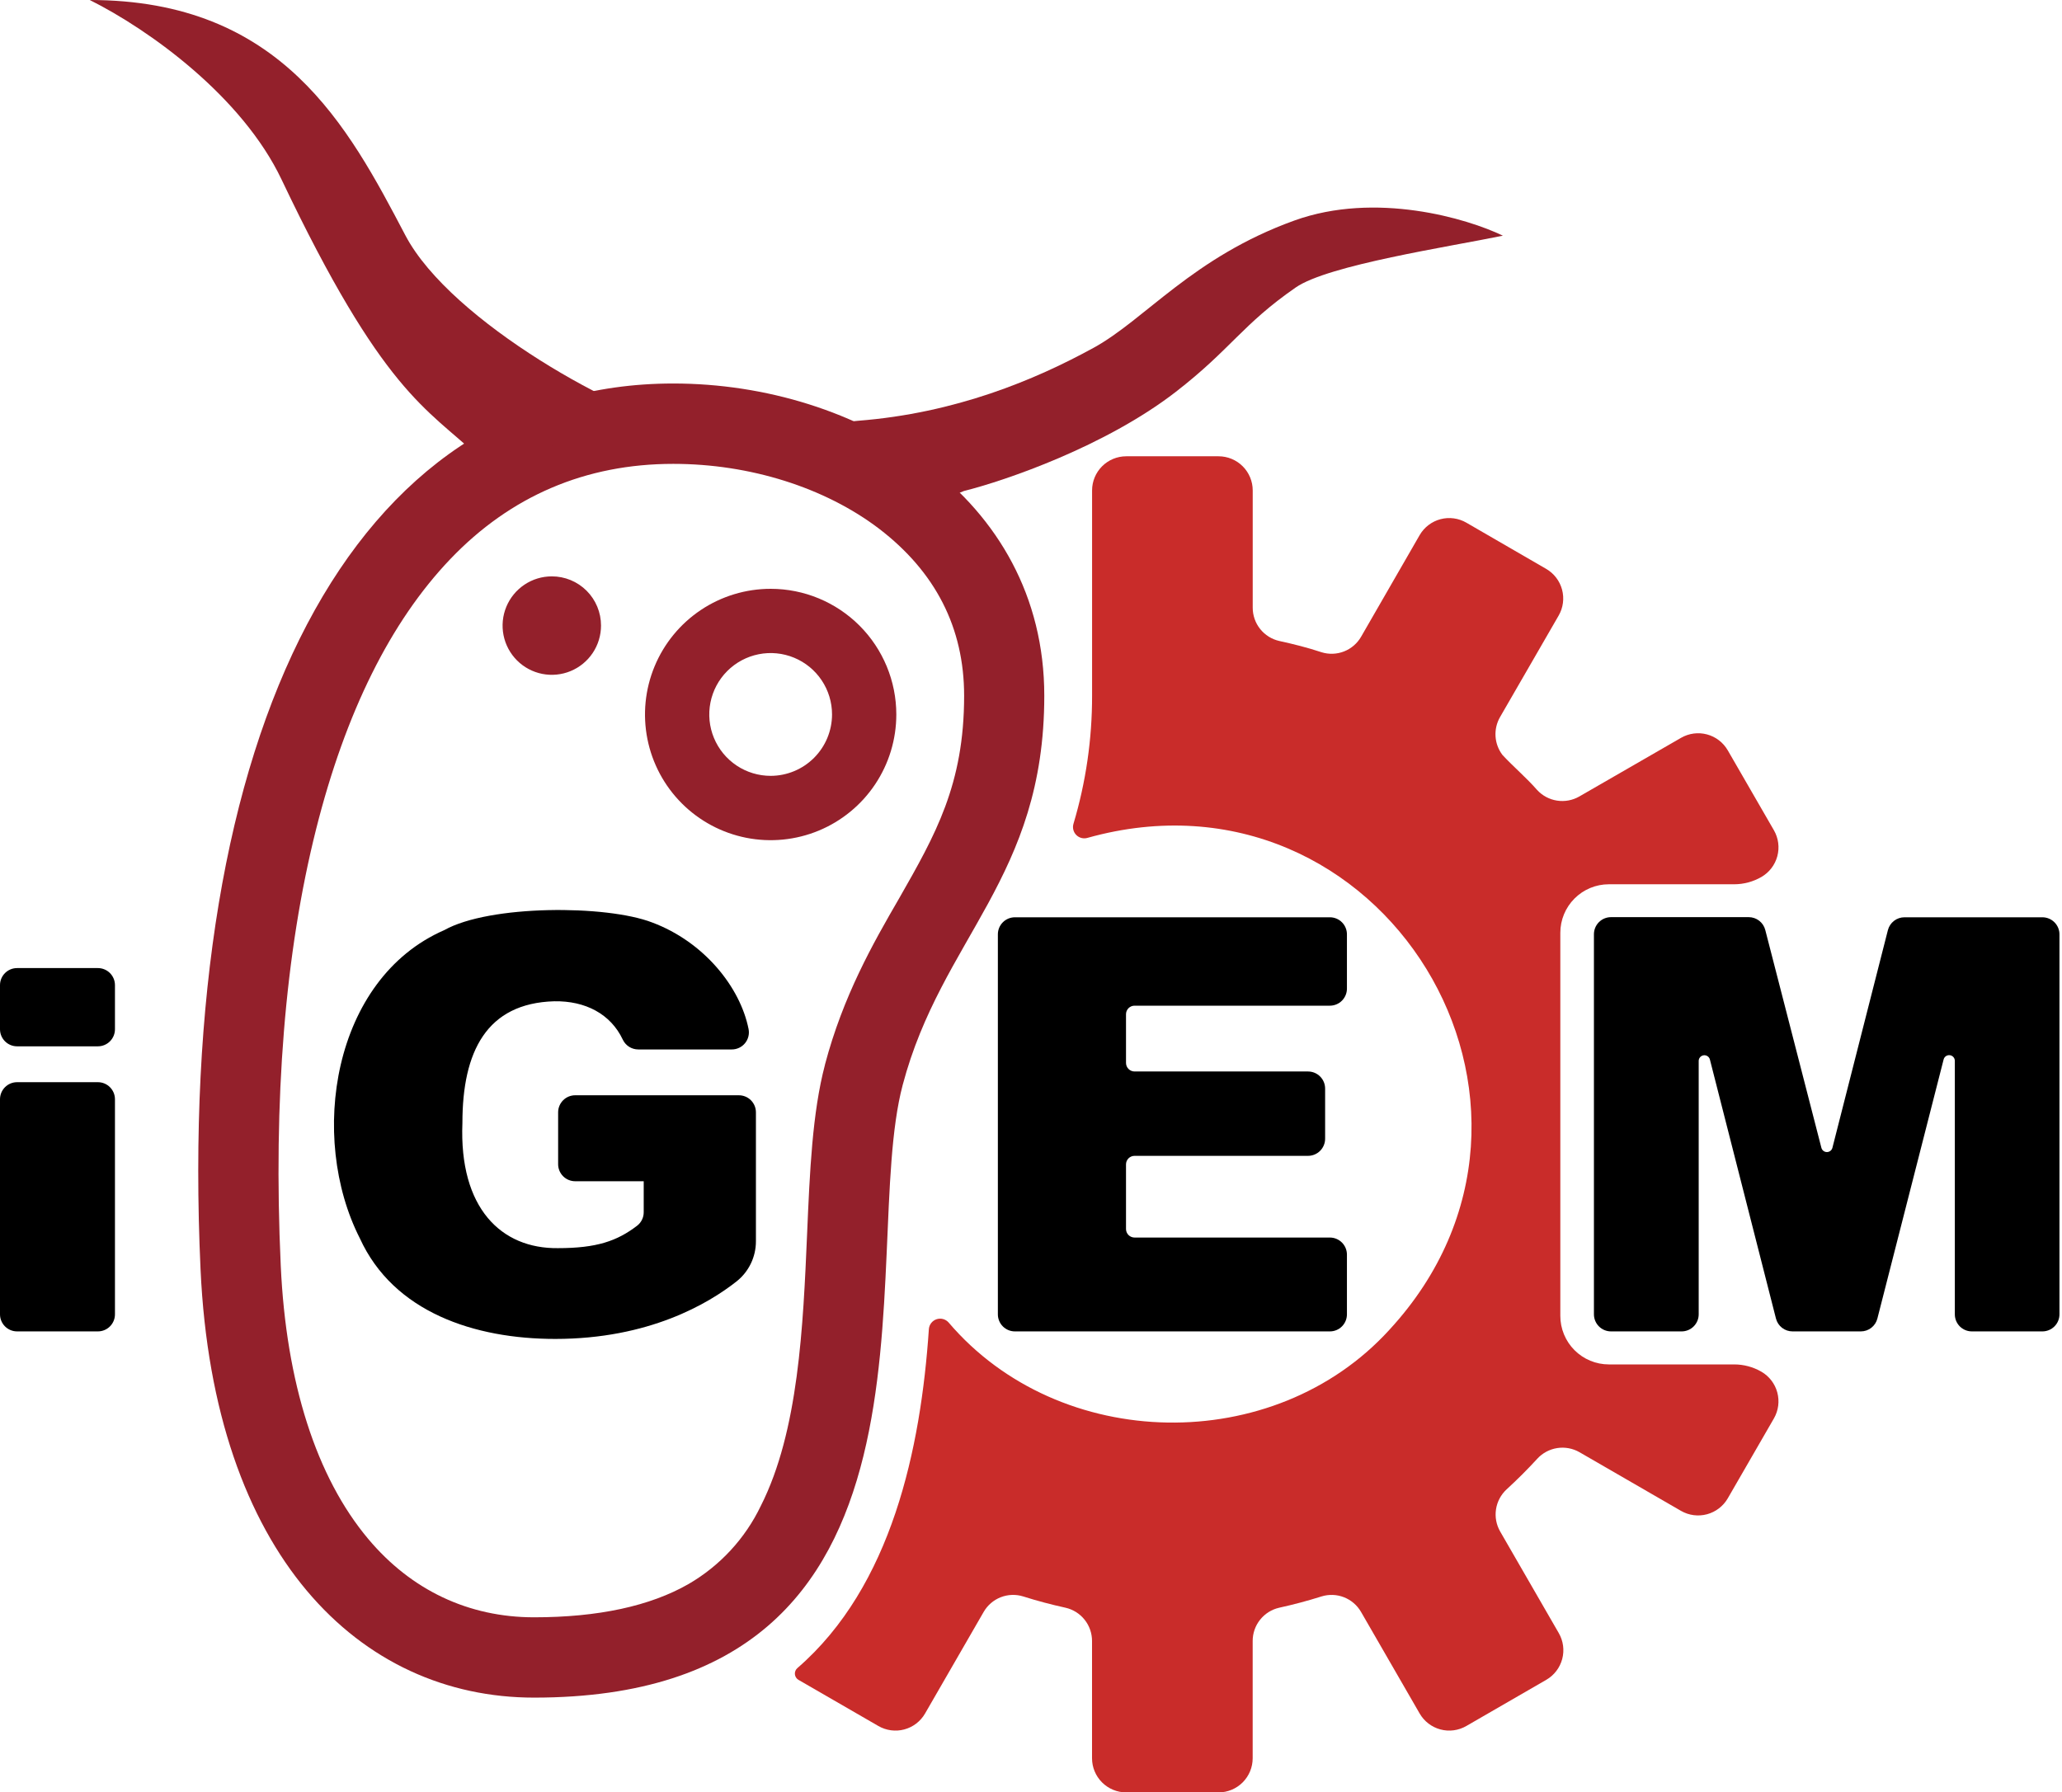 <svg width="758" height="659" viewBox="0 0 758 659" fill="none" xmlns="http://www.w3.org/2000/svg">
<path d="M383.884 255.807C383.884 182.449 315.043 141 247.518 141C129.244 141 64.656 268.605 73.719 466.647C78.529 571.763 132.164 624.153 196.33 624.153C355.294 624.153 315.076 462.241 331.818 398.962C346.147 344.766 383.884 322.817 383.884 255.807ZM303.262 391.482C298.621 409.058 297.676 430.686 296.697 453.596C295.229 487.6 293.575 526.195 279.685 553.647C273.921 565.666 264.677 575.672 253.155 582.366C239.029 590.487 219.907 594.624 196.313 594.624C172.263 594.624 151.184 584.662 135.37 565.82C116.299 543.112 105.177 508.417 103.203 465.297C100.401 404.229 104.789 350.219 116.215 304.803C127.016 261.919 143.589 228.524 165.513 205.579C187.706 182.331 215.3 170.546 247.501 170.546C275.652 170.546 303.195 179.224 323.127 194.368C343.852 210.222 354.417 230.769 354.417 255.807C354.417 288.409 343.885 306.88 330.553 330.246C320.848 346.978 309.946 366.157 303.262 391.415V391.482Z" fill="#93202B"/>
<path d="M283.314 216.486C274.176 216.482 265.243 219.19 257.644 224.266C250.046 229.343 244.122 236.56 240.624 245.004C237.126 253.449 236.21 262.741 237.991 271.707C239.773 280.672 244.173 288.907 250.634 295.371C257.095 301.835 265.327 306.236 274.289 308.018C283.251 309.801 292.541 308.884 300.982 305.385C309.423 301.885 316.637 295.96 321.711 288.358C326.786 280.756 329.493 271.82 329.489 262.679C329.485 250.429 324.618 238.682 315.96 230.02C307.301 221.358 295.559 216.49 283.314 216.486ZM283.314 285.252C278.85 285.255 274.486 283.934 270.773 281.456C267.06 278.978 264.165 275.453 262.455 271.329C260.744 267.204 260.295 262.665 261.164 258.285C262.033 253.905 264.18 249.882 267.335 246.723C270.49 243.565 274.511 241.413 278.889 240.541C283.266 239.668 287.804 240.114 291.928 241.822C296.052 243.53 299.577 246.424 302.057 250.136C304.538 253.849 305.861 258.214 305.861 262.679C305.853 268.66 303.475 274.394 299.249 278.625C295.022 282.855 289.293 285.239 283.314 285.252Z" fill="#93202B"/>
<path d="M202.844 211.91C199.265 211.91 195.767 212.972 192.791 214.962C189.816 216.951 187.497 219.779 186.128 223.087C184.759 226.395 184.402 230.035 185.101 233.547C185.801 237.058 187.525 240.283 190.057 242.813C192.589 245.344 195.815 247.066 199.325 247.763C202.836 248.459 206.474 248.098 209.78 246.726C213.085 245.353 215.91 243.031 217.896 240.052C219.882 237.074 220.94 233.573 220.937 229.992C220.939 227.616 220.472 225.262 219.564 223.066C218.655 220.87 217.322 218.875 215.641 217.196C213.961 215.516 211.965 214.184 209.769 213.277C207.573 212.37 205.22 211.906 202.844 211.91Z" fill="#93202B"/>
<path d="M647.502 504.331C644.454 502.572 640.996 501.646 637.477 501.647H591.42C589.072 501.647 586.746 501.183 584.578 500.282C582.409 499.381 580.439 498.06 578.782 496.396C577.125 494.732 575.812 492.756 574.919 490.583C574.027 488.41 573.572 486.083 573.581 483.733V342.959C573.581 338.226 575.46 333.687 578.806 330.341C582.151 326.994 586.689 325.114 591.42 325.114H637.477C640.996 325.114 644.454 324.189 647.502 322.429C650.383 320.762 652.486 318.02 653.35 314.805C654.213 311.59 653.767 308.163 652.11 305.276L635.131 275.865C633.462 272.981 630.717 270.877 627.499 270.016C624.281 269.155 620.853 269.607 617.967 271.272L580.568 292.833C578.092 294.256 575.206 294.794 572.384 294.358C569.562 293.923 566.973 292.539 565.041 290.435C561.058 285.877 556.417 281.993 552.299 277.553C550.807 275.582 549.926 273.216 549.767 270.748C549.608 268.281 550.177 265.821 551.405 263.675L572.973 226.312C574.633 223.427 575.081 220.002 574.221 216.786C573.36 213.571 571.261 210.828 568.383 209.158L539.051 192.174C536.172 190.5 532.747 190.038 529.529 190.889C526.31 191.741 523.561 193.837 521.887 196.715L500.352 234.095C498.934 236.561 496.719 238.47 494.071 239.508C491.424 240.545 488.501 240.649 485.787 239.802C480.724 238.113 475.526 236.813 470.277 235.665C467.5 235.04 465.019 233.486 463.243 231.261C461.466 229.036 460.501 226.272 460.505 223.425V180.321C460.505 176.99 459.182 173.795 456.827 171.439C454.473 169.084 451.279 167.76 447.949 167.76H414.009C410.679 167.76 407.485 169.084 405.13 171.439C402.776 173.795 401.453 176.99 401.453 180.321V255.807C401.479 271.741 399.177 287.594 394.618 302.861C394.398 303.582 394.379 304.348 394.561 305.078C394.744 305.809 395.121 306.476 395.653 307.008C396.186 307.541 396.852 307.918 397.583 308.101C398.313 308.283 399.079 308.264 399.799 308.044C507.997 277.756 586.762 406.559 510.731 488.933C468.302 535.532 389.521 534.13 348.712 486.232C348.171 485.618 347.461 485.177 346.671 484.965C345.88 484.753 345.045 484.78 344.27 485.041C343.494 485.303 342.813 485.788 342.313 486.435C341.812 487.083 341.513 487.864 341.455 488.68C338.485 532.577 327.835 583.227 293.136 613.28C292.813 613.554 292.56 613.901 292.398 614.293C292.236 614.685 292.169 615.109 292.204 615.532C292.238 615.954 292.373 616.363 292.597 616.723C292.821 617.083 293.127 617.384 293.491 617.602L322.89 634.587C324.319 635.413 325.896 635.95 327.531 636.167C329.167 636.384 330.83 636.276 332.424 635.849C334.018 635.423 335.512 634.686 336.821 633.682C338.131 632.677 339.229 631.424 340.054 629.994L361.589 592.665C363.004 590.197 365.22 588.286 367.868 587.248C370.516 586.21 373.44 586.108 376.154 586.959C381.217 588.562 386.415 589.947 391.664 591.095C394.441 591.72 396.922 593.274 398.698 595.499C400.475 597.724 401.44 600.488 401.436 603.335V646.439C401.436 649.77 402.759 652.965 405.113 655.321C407.468 657.677 410.662 659 413.992 659H447.932C451.262 659 454.456 657.677 456.811 655.321C459.165 652.965 460.488 649.77 460.488 646.439V603.335C460.484 600.488 461.45 597.724 463.226 595.499C465.002 593.274 467.483 591.72 470.26 591.095C475.509 589.947 480.69 588.562 485.77 586.959C488.485 586.111 491.407 586.215 494.054 587.253C496.702 588.29 498.917 590.199 500.335 592.665L521.87 629.994C522.695 631.424 523.793 632.677 525.103 633.682C526.412 634.686 527.906 635.423 529.5 635.849C531.094 636.276 532.757 636.384 534.393 636.167C536.029 635.95 537.606 635.413 539.034 634.587L568.433 617.602C571.312 615.932 573.411 613.189 574.271 609.974C575.132 606.759 574.683 603.333 573.024 600.448L551.472 563.085C550.051 560.617 549.51 557.738 549.94 554.922C550.369 552.106 551.743 549.519 553.835 547.586C557.75 544.007 561.508 540.253 565.109 536.325C567.04 534.221 569.63 532.837 572.452 532.402C575.274 531.966 578.16 532.504 580.636 533.928L617.967 555.505C620.857 557.159 624.284 557.604 627.499 556.74C630.715 555.876 633.459 553.775 635.131 550.895L652.11 521.485C653.763 518.597 654.206 515.171 653.343 511.957C652.48 508.743 650.38 506.001 647.502 504.331Z" fill="#C92C2A"/>
<path d="M35.982 397.881H6.278C2.811 397.881 0 400.693 0 404.162V483.227C0 486.695 2.811 489.507 6.278 489.507H35.982C39.449 489.507 42.26 486.695 42.26 483.227V404.162C42.26 400.693 39.449 397.881 35.982 397.881Z" fill="black"/>
<path d="M271.567 402.693H211.452C210.627 402.691 209.809 402.852 209.046 403.166C208.284 403.481 207.591 403.944 207.007 404.528C206.424 405.111 205.962 405.804 205.647 406.567C205.332 407.33 205.171 408.148 205.173 408.974V428.018C205.171 428.843 205.332 429.661 205.647 430.424C205.962 431.187 206.424 431.88 207.007 432.464C207.591 433.048 208.284 433.51 209.046 433.825C209.809 434.14 210.627 434.301 211.452 434.299H236.632V445.678C236.637 446.635 236.422 447.58 236.003 448.441C235.585 449.302 234.974 450.055 234.219 450.642C226.827 456.298 219.299 458.898 205.106 458.898C184.347 459.151 168.719 444.294 169.985 412.84C169.985 386.671 178.845 368.842 203.739 368.133C215.198 367.93 224.481 372.809 228.919 382.196C229.423 383.282 230.225 384.202 231.233 384.848C232.24 385.494 233.41 385.839 234.607 385.843H269.019C269.947 385.843 270.863 385.638 271.701 385.242C272.54 384.845 273.28 384.268 273.869 383.551C274.458 382.834 274.881 381.996 275.108 381.096C275.334 380.196 275.359 379.257 275.179 378.347C272.124 362.932 258.775 346.269 239.737 339.161C222.86 332.644 179.959 332.644 163.335 341.963C122.139 359.91 113.363 418.141 132.282 455.285C144.686 482.467 174.474 492.276 204.11 492.276C238.556 492.276 260.412 479.293 270.774 471.121C272.994 469.36 274.786 467.12 276.016 464.567C277.247 462.014 277.884 459.216 277.879 456.382V408.974C277.882 408.145 277.72 407.325 277.403 406.56C277.086 405.794 276.621 405.1 276.034 404.515C275.447 403.931 274.75 403.47 273.983 403.157C273.216 402.844 272.395 402.686 271.567 402.693Z" fill="black"/>
<path d="M488.859 337.253H373.099C372.274 337.251 371.457 337.411 370.694 337.726C369.931 338.041 369.238 338.504 368.655 339.087C368.072 339.671 367.609 340.364 367.294 341.127C366.98 341.89 366.819 342.708 366.821 343.533V483.227C366.819 484.052 366.98 484.87 367.294 485.633C367.609 486.396 368.072 487.089 368.655 487.673C369.238 488.256 369.931 488.719 370.694 489.034C371.457 489.349 372.274 489.51 373.099 489.507H488.859C489.684 489.51 490.501 489.349 491.264 489.034C492.026 488.719 492.719 488.256 493.303 487.673C493.886 487.089 494.349 486.396 494.663 485.633C494.978 484.87 495.139 484.052 495.137 483.227V461.278C495.137 459.613 494.475 458.015 493.298 456.837C492.121 455.659 490.524 454.998 488.859 454.998H417.064C416.231 454.998 415.433 454.667 414.844 454.078C414.255 453.489 413.925 452.69 413.925 451.857V428.102C413.925 427.27 414.255 426.471 414.844 425.882C415.433 425.293 416.231 424.962 417.064 424.962H480.842C482.506 424.958 484.1 424.295 485.276 423.118C486.453 421.941 487.116 420.346 487.12 418.681V400.228C487.12 398.562 486.459 396.965 485.281 395.787C484.104 394.609 482.507 393.947 480.842 393.947H417.064C416.233 393.943 415.437 393.611 414.849 393.023C414.261 392.435 413.929 391.638 413.925 390.807V372.894C413.925 372.061 414.255 371.262 414.844 370.673C415.433 370.084 416.231 369.753 417.064 369.753H488.859C490.524 369.753 492.121 369.092 493.298 367.914C494.475 366.736 495.137 365.138 495.137 363.473V343.601C495.148 342.77 494.994 341.945 494.683 341.174C494.372 340.403 493.911 339.702 493.327 339.111C492.743 338.52 492.047 338.052 491.28 337.733C490.512 337.414 489.689 337.25 488.859 337.253Z" fill="black"/>
<path d="M35.982 355.926H6.278C2.811 355.926 0 358.738 0 362.206V378.415C0 381.883 2.811 384.695 6.278 384.695H35.982C39.449 384.695 42.26 381.883 42.26 378.415V362.206C42.26 358.738 39.449 355.926 35.982 355.926Z" fill="black"/>
<path d="M750.722 337.253H700.091C698.694 337.251 697.337 337.714 696.234 338.571C695.13 339.427 694.344 340.627 693.998 341.98L673.611 421.974C673.5 422.43 673.239 422.836 672.871 423.126C672.502 423.416 672.046 423.573 671.577 423.573C671.108 423.573 670.652 423.416 670.284 423.126C669.915 422.836 669.654 422.43 669.543 421.974L648.92 341.913C648.572 340.565 647.787 339.371 646.687 338.518C645.587 337.666 644.235 337.203 642.844 337.202H592.213C590.548 337.202 588.951 337.864 587.774 339.042C586.596 340.22 585.935 341.817 585.935 343.483V483.227C585.935 484.893 586.596 486.49 587.774 487.668C588.951 488.846 590.548 489.507 592.213 489.507H618.187C619.849 489.503 621.442 488.839 622.615 487.662C623.789 486.485 624.448 484.89 624.448 483.227V390.064C624.449 389.555 624.635 389.064 624.972 388.683C625.309 388.301 625.773 388.055 626.277 387.991C626.782 387.927 627.292 388.049 627.714 388.334C628.135 388.619 628.438 389.048 628.566 389.541L652.852 484.78C653.198 486.134 653.984 487.333 655.088 488.19C656.191 489.046 657.548 489.51 658.945 489.507H684.041C685.437 489.51 686.795 489.046 687.898 488.19C689.001 487.333 689.788 486.134 690.133 484.78L714.487 389.507C714.615 389.015 714.918 388.586 715.339 388.3C715.761 388.015 716.271 387.893 716.776 387.958C717.281 388.022 717.744 388.267 718.081 388.649C718.418 389.03 718.604 389.522 718.605 390.03V483.227C718.603 484.052 718.764 484.87 719.078 485.633C719.393 486.396 719.855 487.089 720.439 487.673C721.022 488.256 721.715 488.719 722.478 489.034C723.241 489.349 724.058 489.51 724.883 489.507H750.789C752.454 489.507 754.051 488.846 755.229 487.668C756.406 486.49 757.067 484.893 757.067 483.227V343.601C757.077 342.765 756.919 341.935 756.603 341.161C756.287 340.387 755.82 339.683 755.229 339.092C754.638 338.501 753.935 338.033 753.161 337.718C752.387 337.402 751.558 337.244 750.722 337.253Z" fill="black"/>
<path d="M432.292 144.022C406.391 164.106 369.519 176.73 354.321 180.531L338.435 187.081L314.301 170.955C309.975 164.649 301.462 155.789 315.391 154.705C351.286 151.912 380.474 139.676 401.974 127.896C421.012 117.465 438.472 94.544 475.821 81.079C505.7 70.308 539.365 80.305 552.463 86.65C532.697 90.735 488.256 97.413 476.309 105.697C456.543 119.402 452.581 128.289 432.292 144.022Z" fill="#93202B"/>
<path d="M103.5 66C89 35.5 55 11 33 0C103.5 0 128 46.5 149 86.5C165.8 118.5 229.333 153.167 252 157L175.5 167.5C156.833 150 140.739 144.33 103.5 66Z" fill="#93202B"/>
</svg>
